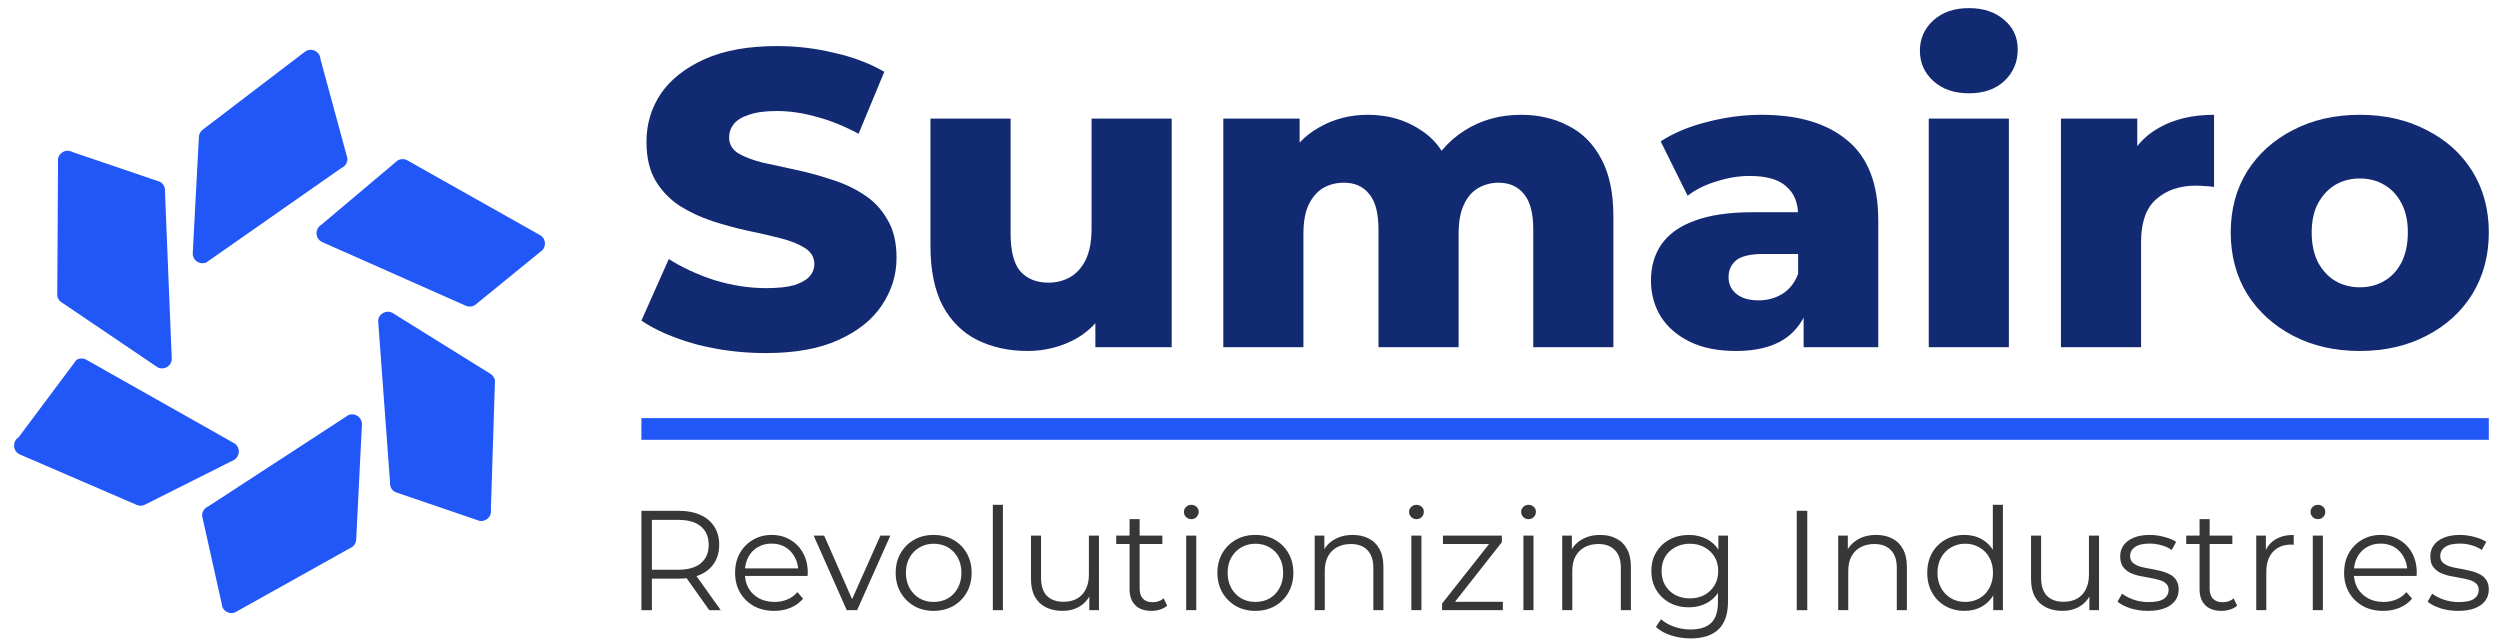 <svg width="265" height="68" viewBox="0 0 265 68" fill="none" xmlns="http://www.w3.org/2000/svg">
<g clip-path="url(#clip0_20159_47624)">
<path d="M260.548 64.753C259.896 64.753 259.279 64.662 258.697 64.482C258.115 64.291 257.659 64.055 257.328 63.775L257.809 62.932C258.13 63.173 258.541 63.383 259.043 63.564C259.545 63.734 260.071 63.82 260.623 63.82C261.375 63.82 261.917 63.704 262.248 63.474C262.579 63.233 262.745 62.917 262.745 62.526C262.745 62.235 262.649 62.009 262.459 61.848C262.278 61.678 262.038 61.553 261.737 61.472C261.436 61.382 261.1 61.307 260.728 61.246C260.357 61.186 259.986 61.116 259.615 61.036C259.254 60.956 258.923 60.84 258.622 60.69C258.321 60.529 258.075 60.313 257.884 60.043C257.704 59.772 257.614 59.411 257.614 58.959C257.614 58.528 257.734 58.142 257.975 57.801C258.215 57.459 258.567 57.194 259.028 57.003C259.499 56.803 260.071 56.702 260.743 56.702C261.255 56.702 261.767 56.772 262.278 56.913C262.79 57.043 263.211 57.219 263.542 57.44L263.076 58.297C262.725 58.056 262.348 57.886 261.947 57.786C261.546 57.675 261.145 57.62 260.743 57.62C260.031 57.62 259.505 57.745 259.163 57.996C258.832 58.237 258.667 58.548 258.667 58.929C258.667 59.23 258.757 59.466 258.938 59.636C259.128 59.807 259.374 59.942 259.675 60.043C259.986 60.133 260.322 60.208 260.683 60.268C261.054 60.329 261.421 60.404 261.782 60.494C262.153 60.574 262.489 60.69 262.79 60.84C263.101 60.981 263.347 61.186 263.527 61.457C263.718 61.718 263.813 62.064 263.813 62.495C263.813 62.957 263.683 63.358 263.422 63.699C263.171 64.03 262.8 64.291 262.308 64.482C261.827 64.662 261.24 64.753 260.548 64.753Z" fill="#373737"/>
<path d="M252.627 64.753C251.805 64.753 251.082 64.582 250.46 64.241C249.838 63.89 249.352 63.413 249.001 62.811C248.65 62.2 248.474 61.502 248.474 60.72C248.474 59.937 248.64 59.245 248.971 58.643C249.312 58.041 249.773 57.57 250.355 57.229C250.947 56.878 251.609 56.702 252.341 56.702C253.084 56.702 253.741 56.873 254.313 57.214C254.894 57.545 255.351 58.016 255.682 58.628C256.013 59.23 256.178 59.927 256.178 60.72C256.178 60.77 256.173 60.825 256.163 60.885C256.163 60.935 256.163 60.991 256.163 61.051H249.287V60.253H255.592L255.17 60.569C255.17 59.998 255.045 59.491 254.794 59.05C254.553 58.598 254.222 58.247 253.801 57.996C253.38 57.745 252.893 57.62 252.341 57.62C251.8 57.62 251.313 57.745 250.882 57.996C250.45 58.247 250.114 58.598 249.874 59.05C249.633 59.501 249.512 60.018 249.512 60.599V60.765C249.512 61.367 249.643 61.898 249.904 62.36C250.174 62.811 250.546 63.168 251.017 63.428C251.499 63.679 252.045 63.805 252.657 63.805C253.139 63.805 253.585 63.719 253.997 63.549C254.418 63.378 254.779 63.117 255.08 62.766L255.682 63.459C255.331 63.88 254.889 64.201 254.358 64.421C253.836 64.642 253.259 64.753 252.627 64.753Z" fill="#373737"/>
<path d="M245.156 64.676V56.776H246.225V64.676H245.156ZM245.698 55.03C245.477 55.03 245.292 54.955 245.141 54.804C244.991 54.654 244.916 54.473 244.916 54.263C244.916 54.052 244.991 53.877 245.141 53.736C245.292 53.586 245.477 53.51 245.698 53.51C245.919 53.51 246.104 53.581 246.255 53.721C246.405 53.861 246.48 54.037 246.48 54.248C246.48 54.468 246.405 54.654 246.255 54.804C246.114 54.955 245.929 55.03 245.698 55.03Z" fill="#373737"/>
<path d="M239.161 64.677V56.777H240.184V58.929L240.079 58.553C240.299 57.951 240.67 57.495 241.192 57.184C241.714 56.863 242.361 56.702 243.133 56.702V57.74C243.093 57.74 243.053 57.74 243.013 57.74C242.973 57.73 242.933 57.725 242.892 57.725C242.06 57.725 241.408 57.981 240.936 58.493C240.465 58.994 240.229 59.712 240.229 60.645V64.677H239.161Z" fill="#373737"/>
<path d="M235.471 64.752C234.729 64.752 234.157 64.551 233.756 64.15C233.354 63.749 233.154 63.182 233.154 62.45V55.031H234.222V62.389C234.222 62.851 234.337 63.207 234.568 63.458C234.809 63.709 235.15 63.834 235.591 63.834C236.063 63.834 236.454 63.699 236.765 63.428L237.141 64.195C236.931 64.386 236.675 64.526 236.374 64.617C236.083 64.707 235.782 64.752 235.471 64.752ZM231.739 57.665V56.777H236.63V57.665H231.739Z" fill="#373737"/>
<path d="M227.674 64.753C227.022 64.753 226.405 64.662 225.823 64.482C225.242 64.291 224.785 64.055 224.454 63.775L224.936 62.932C225.257 63.173 225.668 63.383 226.17 63.564C226.671 63.734 227.198 63.82 227.75 63.82C228.502 63.82 229.044 63.704 229.375 63.474C229.706 63.233 229.871 62.917 229.871 62.526C229.871 62.235 229.776 62.009 229.585 61.848C229.405 61.678 229.164 61.553 228.863 61.472C228.562 61.382 228.226 61.307 227.855 61.246C227.484 61.186 227.112 61.116 226.741 61.036C226.38 60.956 226.049 60.84 225.748 60.69C225.447 60.529 225.201 60.313 225.011 60.043C224.83 59.772 224.74 59.411 224.74 58.959C224.74 58.528 224.86 58.142 225.101 57.801C225.342 57.459 225.693 57.194 226.154 57.003C226.626 56.803 227.198 56.702 227.87 56.702C228.381 56.702 228.893 56.772 229.405 56.913C229.916 57.043 230.338 57.219 230.669 57.44L230.202 58.297C229.851 58.056 229.475 57.886 229.074 57.786C228.672 57.675 228.271 57.62 227.87 57.62C227.158 57.62 226.631 57.745 226.29 57.996C225.959 58.237 225.793 58.548 225.793 58.929C225.793 59.23 225.884 59.466 226.064 59.636C226.255 59.807 226.501 59.942 226.802 60.043C227.112 60.133 227.449 60.208 227.81 60.268C228.181 60.329 228.547 60.404 228.908 60.494C229.279 60.574 229.615 60.69 229.916 60.84C230.227 60.981 230.473 61.186 230.654 61.457C230.844 61.718 230.94 62.064 230.94 62.495C230.94 62.957 230.809 63.358 230.548 63.699C230.298 64.03 229.926 64.291 229.435 64.482C228.953 64.662 228.366 64.753 227.674 64.753Z" fill="#373737"/>
<path d="M218.629 64.751C217.957 64.751 217.37 64.626 216.869 64.375C216.367 64.125 215.976 63.748 215.695 63.247C215.424 62.745 215.289 62.118 215.289 61.366V56.776H216.357V61.245C216.357 62.088 216.563 62.725 216.974 63.157C217.395 63.578 217.982 63.788 218.734 63.788C219.286 63.788 219.763 63.678 220.164 63.458C220.575 63.227 220.886 62.896 221.097 62.464C221.318 62.033 221.428 61.516 221.428 60.914V56.776H222.496V64.676H221.473V62.51L221.639 62.901C221.388 63.483 220.997 63.939 220.465 64.27C219.943 64.591 219.331 64.751 218.629 64.751Z" fill="#373737"/>
<path d="M208.232 64.751C207.48 64.751 206.802 64.58 206.201 64.239C205.609 63.898 205.142 63.427 204.801 62.825C204.46 62.213 204.29 61.511 204.29 60.718C204.29 59.916 204.46 59.213 204.801 58.611C205.142 58.01 205.609 57.543 206.201 57.212C206.802 56.871 207.48 56.7 208.232 56.7C208.924 56.7 209.541 56.856 210.083 57.167C210.635 57.478 211.071 57.934 211.392 58.536C211.723 59.128 211.889 59.855 211.889 60.718C211.889 61.571 211.728 62.298 211.407 62.9C211.086 63.502 210.65 63.963 210.098 64.284C209.556 64.595 208.934 64.751 208.232 64.751ZM208.307 63.803C208.869 63.803 209.371 63.678 209.812 63.427C210.263 63.166 210.615 62.805 210.865 62.343C211.126 61.872 211.257 61.33 211.257 60.718C211.257 60.096 211.126 59.554 210.865 59.093C210.615 58.632 210.263 58.275 209.812 58.025C209.371 57.764 208.869 57.633 208.307 57.633C207.755 57.633 207.259 57.764 206.818 58.025C206.376 58.275 206.025 58.632 205.764 59.093C205.503 59.554 205.373 60.096 205.373 60.718C205.373 61.33 205.503 61.872 205.764 62.343C206.025 62.805 206.376 63.166 206.818 63.427C207.259 63.678 207.755 63.803 208.307 63.803ZM211.287 64.676V62.298L211.392 60.703L211.241 59.108V53.51H212.31V64.676H211.287Z" fill="#373737"/>
<path d="M198.879 56.702C199.521 56.702 200.083 56.828 200.565 57.078C201.056 57.319 201.437 57.69 201.708 58.192C201.989 58.693 202.13 59.325 202.13 60.088V64.677H201.061V60.193C201.061 59.361 200.851 58.734 200.429 58.312C200.018 57.881 199.436 57.665 198.684 57.665C198.122 57.665 197.63 57.781 197.209 58.011C196.798 58.232 196.477 58.558 196.246 58.989C196.025 59.411 195.915 59.922 195.915 60.524V64.677H194.847V56.777H195.87V58.944L195.704 58.538C195.955 57.966 196.356 57.52 196.908 57.199C197.46 56.868 198.117 56.702 198.879 56.702Z" fill="#373737"/>
<path d="M190.457 64.678V54.144H191.571V64.678H190.457Z" fill="#373737"/>
<path d="M179.213 67.672C178.491 67.672 177.799 67.566 177.137 67.356C176.474 67.145 175.938 66.844 175.526 66.453L176.068 65.64C176.439 65.971 176.896 66.232 177.437 66.423C177.989 66.624 178.571 66.724 179.183 66.724C180.186 66.724 180.923 66.488 181.395 66.016C181.866 65.555 182.102 64.833 182.102 63.85V61.879L182.253 60.524L182.147 59.17V56.777H183.171V63.714C183.171 65.079 182.835 66.077 182.162 66.709C181.5 67.351 180.517 67.672 179.213 67.672ZM179.017 64.376C178.265 64.376 177.588 64.216 176.986 63.895C176.384 63.564 175.908 63.107 175.557 62.526C175.215 61.944 175.045 61.277 175.045 60.524C175.045 59.772 175.215 59.11 175.557 58.538C175.908 57.956 176.384 57.505 176.986 57.184C177.588 56.863 178.265 56.702 179.017 56.702C179.72 56.702 180.352 56.848 180.913 57.139C181.475 57.429 181.922 57.861 182.253 58.433C182.584 59.004 182.749 59.702 182.749 60.524C182.749 61.347 182.584 62.044 182.253 62.616C181.922 63.188 181.475 63.624 180.913 63.925C180.352 64.226 179.72 64.376 179.017 64.376ZM179.123 63.428C179.705 63.428 180.221 63.308 180.673 63.067C181.124 62.816 181.48 62.475 181.741 62.044C182.002 61.603 182.132 61.096 182.132 60.524C182.132 59.952 182.002 59.451 181.741 59.02C181.48 58.588 181.124 58.252 180.673 58.011C180.221 57.761 179.705 57.635 179.123 57.635C178.551 57.635 178.034 57.761 177.573 58.011C177.121 58.252 176.765 58.588 176.505 59.02C176.254 59.451 176.128 59.952 176.128 60.524C176.128 61.096 176.254 61.603 176.505 62.044C176.765 62.475 177.121 62.816 177.573 63.067C178.034 63.308 178.551 63.428 179.123 63.428Z" fill="#373737"/>
<path d="M169.627 56.702C170.269 56.702 170.831 56.828 171.312 57.078C171.804 57.319 172.185 57.69 172.456 58.192C172.737 58.693 172.877 59.325 172.877 60.088V64.677H171.809V60.193C171.809 59.361 171.598 58.734 171.177 58.312C170.766 57.881 170.184 57.665 169.431 57.665C168.87 57.665 168.378 57.781 167.957 58.011C167.545 58.232 167.224 58.558 166.994 58.989C166.773 59.411 166.663 59.922 166.663 60.524V64.677H165.594V56.777H166.617V58.944L166.452 58.538C166.703 57.966 167.104 57.52 167.656 57.199C168.207 56.868 168.865 56.702 169.627 56.702Z" fill="#373737"/>
<path d="M161.481 64.676V56.776H162.549V64.676H161.481ZM162.022 55.03C161.802 55.03 161.616 54.955 161.465 54.804C161.315 54.654 161.24 54.473 161.24 54.263C161.24 54.052 161.315 53.877 161.465 53.736C161.616 53.586 161.802 53.51 162.022 53.51C162.243 53.51 162.428 53.581 162.579 53.721C162.729 53.861 162.805 54.037 162.805 54.248C162.805 54.468 162.729 54.654 162.579 54.804C162.439 54.955 162.253 55.03 162.022 55.03Z" fill="#373737"/>
<path d="M152.863 64.676V63.969L158.129 57.303L158.355 57.664H152.953V56.776H159.198V57.469L153.946 64.15L153.675 63.788H159.303V64.676H152.863Z" fill="#373737"/>
<path d="M149.604 64.676V56.776H150.672V64.676H149.604ZM150.145 55.03C149.925 55.03 149.739 54.955 149.589 54.804C149.438 54.654 149.363 54.473 149.363 54.263C149.363 54.052 149.438 53.877 149.589 53.736C149.739 53.586 149.925 53.51 150.145 53.51C150.366 53.51 150.552 53.581 150.702 53.721C150.852 53.861 150.928 54.037 150.928 54.248C150.928 54.468 150.852 54.654 150.702 54.804C150.562 54.955 150.376 55.03 150.145 55.03Z" fill="#373737"/>
<path d="M143.391 56.702C144.033 56.702 144.595 56.828 145.076 57.078C145.568 57.319 145.949 57.69 146.22 58.192C146.501 58.693 146.641 59.325 146.641 60.088V64.677H145.573V60.193C145.573 59.361 145.362 58.734 144.941 58.312C144.53 57.881 143.948 57.665 143.196 57.665C142.634 57.665 142.142 57.781 141.721 58.011C141.31 58.232 140.989 58.558 140.758 58.989C140.537 59.411 140.427 59.922 140.427 60.524V64.677H139.358V56.777H140.382V58.944L140.216 58.538C140.467 57.966 140.868 57.52 141.42 57.199C141.972 56.868 142.629 56.702 143.391 56.702Z" fill="#373737"/>
<path d="M133.063 64.753C132.301 64.753 131.614 64.582 131.002 64.241C130.4 63.89 129.923 63.413 129.572 62.811C129.221 62.2 129.045 61.502 129.045 60.72C129.045 59.927 129.221 59.23 129.572 58.628C129.923 58.026 130.4 57.555 131.002 57.214C131.603 56.873 132.291 56.702 133.063 56.702C133.846 56.702 134.538 56.873 135.14 57.214C135.752 57.555 136.228 58.026 136.569 58.628C136.92 59.23 137.096 59.927 137.096 60.72C137.096 61.502 136.92 62.2 136.569 62.811C136.228 63.413 135.752 63.89 135.14 64.241C134.528 64.582 133.836 64.753 133.063 64.753ZM133.063 63.805C133.635 63.805 134.141 63.679 134.583 63.428C135.024 63.168 135.37 62.806 135.621 62.345C135.882 61.873 136.012 61.332 136.012 60.72C136.012 60.098 135.882 59.556 135.621 59.095C135.37 58.633 135.024 58.277 134.583 58.026C134.141 57.766 133.64 57.635 133.078 57.635C132.516 57.635 132.015 57.766 131.573 58.026C131.132 58.277 130.781 58.633 130.52 59.095C130.259 59.556 130.129 60.098 130.129 60.72C130.129 61.332 130.259 61.873 130.52 62.345C130.781 62.806 131.132 63.168 131.573 63.428C132.015 63.679 132.511 63.805 133.063 63.805Z" fill="#373737"/>
<path d="M125.735 64.676V56.776H126.804V64.676H125.735ZM126.277 55.03C126.056 55.03 125.871 54.955 125.72 54.804C125.57 54.654 125.495 54.473 125.495 54.263C125.495 54.052 125.57 53.877 125.72 53.736C125.871 53.586 126.056 53.51 126.277 53.51C126.498 53.51 126.683 53.581 126.834 53.721C126.984 53.861 127.06 54.037 127.06 54.248C127.06 54.468 126.984 54.654 126.834 54.804C126.693 54.955 126.508 55.03 126.277 55.03Z" fill="#373737"/>
<path d="M122.051 64.752C121.309 64.752 120.737 64.551 120.336 64.15C119.934 63.749 119.734 63.182 119.734 62.45V55.031H120.802V62.389C120.802 62.851 120.918 63.207 121.148 63.458C121.389 63.709 121.73 63.834 122.171 63.834C122.643 63.834 123.034 63.699 123.345 63.428L123.721 64.195C123.511 64.386 123.255 64.526 122.954 64.617C122.663 64.707 122.362 64.752 122.051 64.752ZM118.319 57.665V56.777H123.21V57.665H118.319Z" fill="#373737"/>
<path d="M112.623 64.751C111.951 64.751 111.364 64.626 110.863 64.375C110.361 64.125 109.97 63.748 109.689 63.247C109.418 62.745 109.283 62.118 109.283 61.366V56.776H110.351V61.245C110.351 62.088 110.557 62.725 110.968 63.157C111.389 63.578 111.976 63.788 112.729 63.788C113.28 63.788 113.757 63.678 114.158 63.458C114.569 63.227 114.88 62.896 115.091 62.464C115.312 62.033 115.422 61.516 115.422 60.914V56.776H116.49V64.676H115.467V62.51L115.633 62.901C115.382 63.483 114.991 63.939 114.459 64.27C113.937 64.591 113.325 64.751 112.623 64.751Z" fill="#373737"/>
<path d="M105.24 64.676V53.51H106.309V64.676H105.24Z" fill="#373737"/>
<path d="M98.961 64.753C98.199 64.753 97.511 64.582 96.9 64.241C96.298 63.89 95.821 63.413 95.47 62.811C95.119 62.2 94.943 61.502 94.943 60.72C94.943 59.927 95.119 59.23 95.47 58.628C95.821 58.026 96.298 57.555 96.9 57.214C97.501 56.873 98.189 56.702 98.961 56.702C99.743 56.702 100.436 56.873 101.038 57.214C101.65 57.555 102.126 58.026 102.467 58.628C102.818 59.23 102.994 59.927 102.994 60.72C102.994 61.502 102.818 62.2 102.467 62.811C102.126 63.413 101.65 63.89 101.038 64.241C100.426 64.582 99.734 64.753 98.961 64.753ZM98.961 63.805C99.533 63.805 100.039 63.679 100.481 63.428C100.922 63.168 101.268 62.806 101.519 62.345C101.78 61.873 101.91 61.332 101.91 60.72C101.91 60.098 101.78 59.556 101.519 59.095C101.268 58.633 100.922 58.277 100.481 58.026C100.039 57.766 99.538 57.635 98.976 57.635C98.414 57.635 97.913 57.766 97.471 58.026C97.03 58.277 96.679 58.633 96.418 59.095C96.157 59.556 96.027 60.098 96.027 60.72C96.027 61.332 96.157 61.873 96.418 62.345C96.679 62.806 97.03 63.168 97.471 63.428C97.913 63.679 98.409 63.805 98.961 63.805Z" fill="#373737"/>
<path d="M89.756 64.676L86.249 56.776H87.363L90.583 64.105H90.056L93.322 56.776H94.375L90.854 64.676H89.756Z" fill="#373737"/>
<path d="M82.073 64.753C81.25 64.753 80.528 64.582 79.906 64.241C79.284 63.89 78.797 63.413 78.446 62.811C78.095 62.2 77.919 61.502 77.919 60.72C77.919 59.937 78.085 59.245 78.416 58.643C78.757 58.041 79.219 57.57 79.8 57.229C80.392 56.878 81.054 56.702 81.787 56.702C82.529 56.702 83.186 56.873 83.758 57.214C84.34 57.545 84.796 58.016 85.127 58.628C85.458 59.23 85.624 59.927 85.624 60.72C85.624 60.77 85.619 60.825 85.609 60.885C85.609 60.935 85.609 60.991 85.609 61.051H78.732V60.253H85.037L84.616 60.569C84.616 59.998 84.49 59.491 84.239 59.05C83.999 58.598 83.668 58.247 83.246 57.996C82.825 57.745 82.338 57.62 81.787 57.62C81.245 57.62 80.758 57.745 80.327 57.996C79.896 58.247 79.56 58.598 79.319 59.05C79.078 59.501 78.958 60.018 78.958 60.599V60.765C78.958 61.367 79.088 61.898 79.349 62.36C79.62 62.811 79.991 63.168 80.463 63.428C80.944 63.679 81.491 63.805 82.103 63.805C82.584 63.805 83.031 63.719 83.442 63.549C83.863 63.378 84.224 63.117 84.525 62.766L85.127 63.459C84.776 63.88 84.335 64.201 83.803 64.421C83.281 64.642 82.704 64.753 82.073 64.753Z" fill="#373737"/>
<path d="M67.989 64.678V54.144H71.931C72.824 54.144 73.591 54.29 74.234 54.581C74.876 54.862 75.367 55.273 75.708 55.815C76.059 56.346 76.235 56.993 76.235 57.756C76.235 58.498 76.059 59.14 75.708 59.682C75.367 60.214 74.876 60.625 74.234 60.916C73.591 61.197 72.824 61.337 71.931 61.337H68.606L69.102 60.825V64.678H67.989ZM75.181 64.678L72.473 60.856H73.677L76.4 64.678H75.181ZM69.102 60.916L68.606 60.389H71.901C72.954 60.389 73.752 60.158 74.294 59.697C74.845 59.236 75.121 58.588 75.121 57.756C75.121 56.913 74.845 56.261 74.294 55.8C73.752 55.338 72.954 55.107 71.901 55.107H68.606L69.102 54.581V60.916Z" fill="#373737"/>
<path d="M250.135 37.203C247.483 37.203 245.129 36.666 243.072 35.593C241.016 34.52 239.392 33.045 238.2 31.168C237.038 29.261 236.457 27.085 236.457 24.641C236.457 22.198 237.038 20.037 238.2 18.16C239.392 16.282 241.016 14.822 243.072 13.779C245.129 12.706 247.483 12.169 250.135 12.169C252.788 12.169 255.142 12.706 257.198 13.779C259.284 14.822 260.909 16.282 262.071 18.16C263.233 20.037 263.814 22.198 263.814 24.641C263.814 27.085 263.233 29.261 262.071 31.168C260.909 33.045 259.284 34.52 257.198 35.593C255.142 36.666 252.788 37.203 250.135 37.203ZM250.135 30.453C251.119 30.453 251.983 30.229 252.728 29.782C253.503 29.335 254.114 28.679 254.561 27.815C255.008 26.921 255.231 25.863 255.231 24.641C255.231 23.419 255.008 22.391 254.561 21.557C254.114 20.693 253.503 20.037 252.728 19.59C251.983 19.143 251.119 18.919 250.135 18.919C249.182 18.919 248.318 19.143 247.543 19.59C246.798 20.037 246.187 20.693 245.71 21.557C245.263 22.391 245.039 23.419 245.039 24.641C245.039 25.863 245.263 26.921 245.71 27.815C246.187 28.679 246.798 29.335 247.543 29.782C248.318 30.229 249.182 30.453 250.135 30.453Z" fill="#122A72"/>
<path d="M218.461 36.8V12.572H226.552V19.635L225.345 17.623C226.06 15.805 227.223 14.449 228.832 13.555C230.441 12.631 232.393 12.169 234.688 12.169V19.814C234.3 19.754 233.958 19.724 233.66 19.724C233.391 19.694 233.093 19.679 232.766 19.679C231.037 19.679 229.636 20.156 228.564 21.11C227.491 22.034 226.954 23.554 226.954 25.669V36.8H218.461Z" fill="#122A72"/>
<path d="M204.448 36.8V12.572H212.941V36.8H204.448ZM208.694 9.89C207.145 9.89 205.893 9.457 204.939 8.593C203.986 7.729 203.509 6.656 203.509 5.375C203.509 4.093 203.986 3.02 204.939 2.156C205.893 1.292 207.145 0.86 208.694 0.86C210.244 0.86 211.496 1.277 212.449 2.111C213.403 2.916 213.88 3.959 213.88 5.241C213.88 6.582 213.403 7.699 212.449 8.593C211.525 9.457 210.274 9.89 208.694 9.89Z" fill="#122A72"/>
<path d="M191.184 36.8V32.285L190.603 31.168V22.853C190.603 21.512 190.186 20.484 189.351 19.769C188.547 19.024 187.25 18.651 185.462 18.651C184.3 18.651 183.123 18.845 181.931 19.232C180.739 19.59 179.725 20.097 178.891 20.752L176.03 14.986C177.401 14.092 179.04 13.406 180.947 12.929C182.884 12.423 184.807 12.169 186.714 12.169C190.648 12.169 193.687 13.078 195.833 14.896C198.009 16.684 199.096 19.501 199.096 23.345V36.8H191.184ZM184.032 37.203C182.095 37.203 180.456 36.875 179.115 36.219C177.773 35.564 176.745 34.669 176.03 33.537C175.345 32.405 175.002 31.138 175.002 29.737C175.002 28.247 175.374 26.966 176.12 25.893C176.894 24.79 178.072 23.956 179.651 23.39C181.23 22.794 183.272 22.496 185.775 22.496H191.497V26.921H186.937C185.567 26.921 184.598 27.145 184.032 27.592C183.495 28.039 183.227 28.635 183.227 29.38C183.227 30.125 183.51 30.721 184.076 31.168C184.643 31.615 185.418 31.838 186.401 31.838C187.325 31.838 188.159 31.615 188.904 31.168C189.679 30.691 190.245 29.976 190.603 29.022L191.765 32.151C191.318 33.82 190.439 35.087 189.128 35.951C187.846 36.785 186.148 37.203 184.032 37.203Z" fill="#122A72"/>
<path d="M161.23 12.169C163.107 12.169 164.776 12.557 166.236 13.332C167.726 14.077 168.889 15.239 169.723 16.819C170.587 18.398 171.019 20.439 171.019 22.943V36.8H162.526V24.328C162.526 22.6 162.198 21.348 161.543 20.573C160.887 19.769 159.993 19.366 158.86 19.366C158.056 19.366 157.326 19.56 156.67 19.948C156.014 20.335 155.508 20.931 155.15 21.736C154.793 22.511 154.614 23.524 154.614 24.775V36.8H146.12V24.328C146.12 22.6 145.793 21.348 145.137 20.573C144.511 19.769 143.617 19.366 142.455 19.366C141.62 19.366 140.875 19.56 140.22 19.948C139.594 20.335 139.087 20.931 138.7 21.736C138.342 22.511 138.163 23.524 138.163 24.775V36.8H129.67V12.572H137.761V19.322L136.152 17.4C137.046 15.671 138.268 14.375 139.817 13.511C141.367 12.617 143.095 12.169 145.003 12.169C147.178 12.169 149.086 12.736 150.725 13.868C152.394 14.971 153.511 16.699 154.077 19.054L151.306 18.472C152.17 16.506 153.466 14.971 155.195 13.868C156.953 12.736 158.965 12.169 161.23 12.169Z" fill="#122A72"/>
<path d="M108.912 37.203C106.945 37.203 105.172 36.816 103.592 36.041C102.043 35.266 100.821 34.059 99.927 32.42C99.062 30.751 98.63 28.65 98.63 26.117V12.572H107.124V24.731C107.124 26.609 107.466 27.95 108.152 28.755C108.867 29.559 109.866 29.961 111.147 29.961C111.981 29.961 112.741 29.768 113.427 29.38C114.112 28.993 114.664 28.382 115.081 27.547C115.498 26.683 115.707 25.581 115.707 24.239V12.572H124.2V36.801H116.109V29.961L117.673 31.884C116.839 33.672 115.632 35.013 114.053 35.907C112.473 36.771 110.76 37.203 108.912 37.203Z" fill="#122A72"/>
<path d="M81.176 37.426C78.613 37.426 76.139 37.113 73.755 36.487C71.401 35.831 69.479 34.997 67.989 33.984L70.894 27.457C72.295 28.351 73.904 29.096 75.722 29.692C77.57 30.259 79.403 30.542 81.221 30.542C82.442 30.542 83.426 30.437 84.171 30.229C84.916 29.99 85.452 29.692 85.78 29.335C86.138 28.947 86.317 28.5 86.317 27.994C86.317 27.278 85.989 26.712 85.333 26.295C84.678 25.878 83.828 25.535 82.785 25.267C81.742 24.998 80.58 24.73 79.298 24.462C78.047 24.194 76.78 23.851 75.499 23.434C74.247 23.017 73.1 22.48 72.057 21.825C71.014 21.139 70.164 20.26 69.509 19.187C68.853 18.085 68.525 16.699 68.525 15.03C68.525 13.152 69.032 11.454 70.045 9.934C71.088 8.414 72.638 7.192 74.694 6.268C76.75 5.344 79.313 4.883 82.383 4.883C84.439 4.883 86.451 5.121 88.418 5.598C90.414 6.045 92.188 6.715 93.737 7.609L91.01 14.181C89.52 13.376 88.045 12.78 86.585 12.393C85.125 11.975 83.709 11.767 82.338 11.767C81.116 11.767 80.133 11.901 79.388 12.169C78.643 12.407 78.106 12.735 77.778 13.152C77.451 13.57 77.287 14.046 77.287 14.583C77.287 15.268 77.6 15.82 78.226 16.237C78.881 16.624 79.731 16.952 80.774 17.22C81.846 17.459 83.009 17.712 84.26 17.98C85.542 18.248 86.808 18.591 88.06 19.009C89.341 19.396 90.504 19.932 91.547 20.618C92.59 21.273 93.424 22.152 94.05 23.255C94.706 24.328 95.034 25.684 95.034 27.323C95.034 29.141 94.512 30.825 93.469 32.374C92.456 33.894 90.921 35.116 88.865 36.04C86.838 36.964 84.275 37.426 81.176 37.426Z" fill="#122A72"/>
<path d="M263.814 44.318V46.62H67.987V44.318H263.814Z" fill="#2257F7"/>
<path d="M40.08 33.971L41.344 51.134C41.3 51.559 41.521 51.969 41.903 52.164L50.539 55.112C51.298 55.5 52.174 54.858 52.032 54.017L52.469 40.337C52.416 40.022 52.221 39.749 51.94 39.597L41.602 33.167C40.953 32.817 40.157 33.237 40.08 33.971Z" fill="#2257F7"/>
<path d="M21.425 54.687L23.501 63.995C23.537 64.832 24.502 65.283 25.167 64.772L37.358 57.961C37.623 57.757 37.773 57.438 37.763 57.105L38.367 44.921C38.343 44.198 37.605 43.722 36.937 43.997L22.065 53.685C21.663 53.851 21.407 54.252 21.425 54.687Z" fill="#2257F7"/>
<path d="M8.094 38.161L1.971 46.354C1.254 46.811 1.362 47.889 2.156 48.194L14.531 53.537C14.831 53.652 15.169 53.622 15.443 53.454L24.822 48.744C25.461 48.354 25.487 47.435 24.871 47.009L9.24 38.183C8.897 37.946 8.445 37.937 8.094 38.161Z" fill="#2257F7"/>
<path d="M6.151 17.19L6.069 31.359C6.124 31.687 6.334 31.969 6.632 32.117L16.719 38.944C17.366 39.264 18.134 38.84 18.209 38.123L17.487 20.285C17.53 19.872 17.324 19.474 16.962 19.272L7.677 16.114C6.918 15.691 6.007 16.333 6.151 17.19Z" fill="#2257F7"/>
<path d="M21.076 14.629L20.427 26.923C20.465 27.638 21.2 28.1 21.861 27.825L36.193 17.804C36.597 17.635 36.852 17.23 36.828 16.792L33.969 6.264C33.924 5.425 32.952 4.986 32.292 5.507L21.468 13.762C21.205 13.971 21.058 14.294 21.076 14.629Z" fill="#2257F7"/>
<path d="M42.136 17.02L34.044 23.837C33.321 24.284 33.413 25.363 34.202 25.68L49.41 32.427C49.709 32.547 50.047 32.521 50.324 32.357L57.258 26.707C57.903 26.325 57.942 25.407 57.332 24.972L43.282 17.058C42.942 16.816 42.491 16.801 42.136 17.02Z" fill="#2257F7"/>
</g>
<defs>
<clipPath id="clip0_20159_47624">
<rect width="264" height="67" fill="white" transform="translate(0.785 0.815)"/>
</clipPath>
</defs>
</svg>
